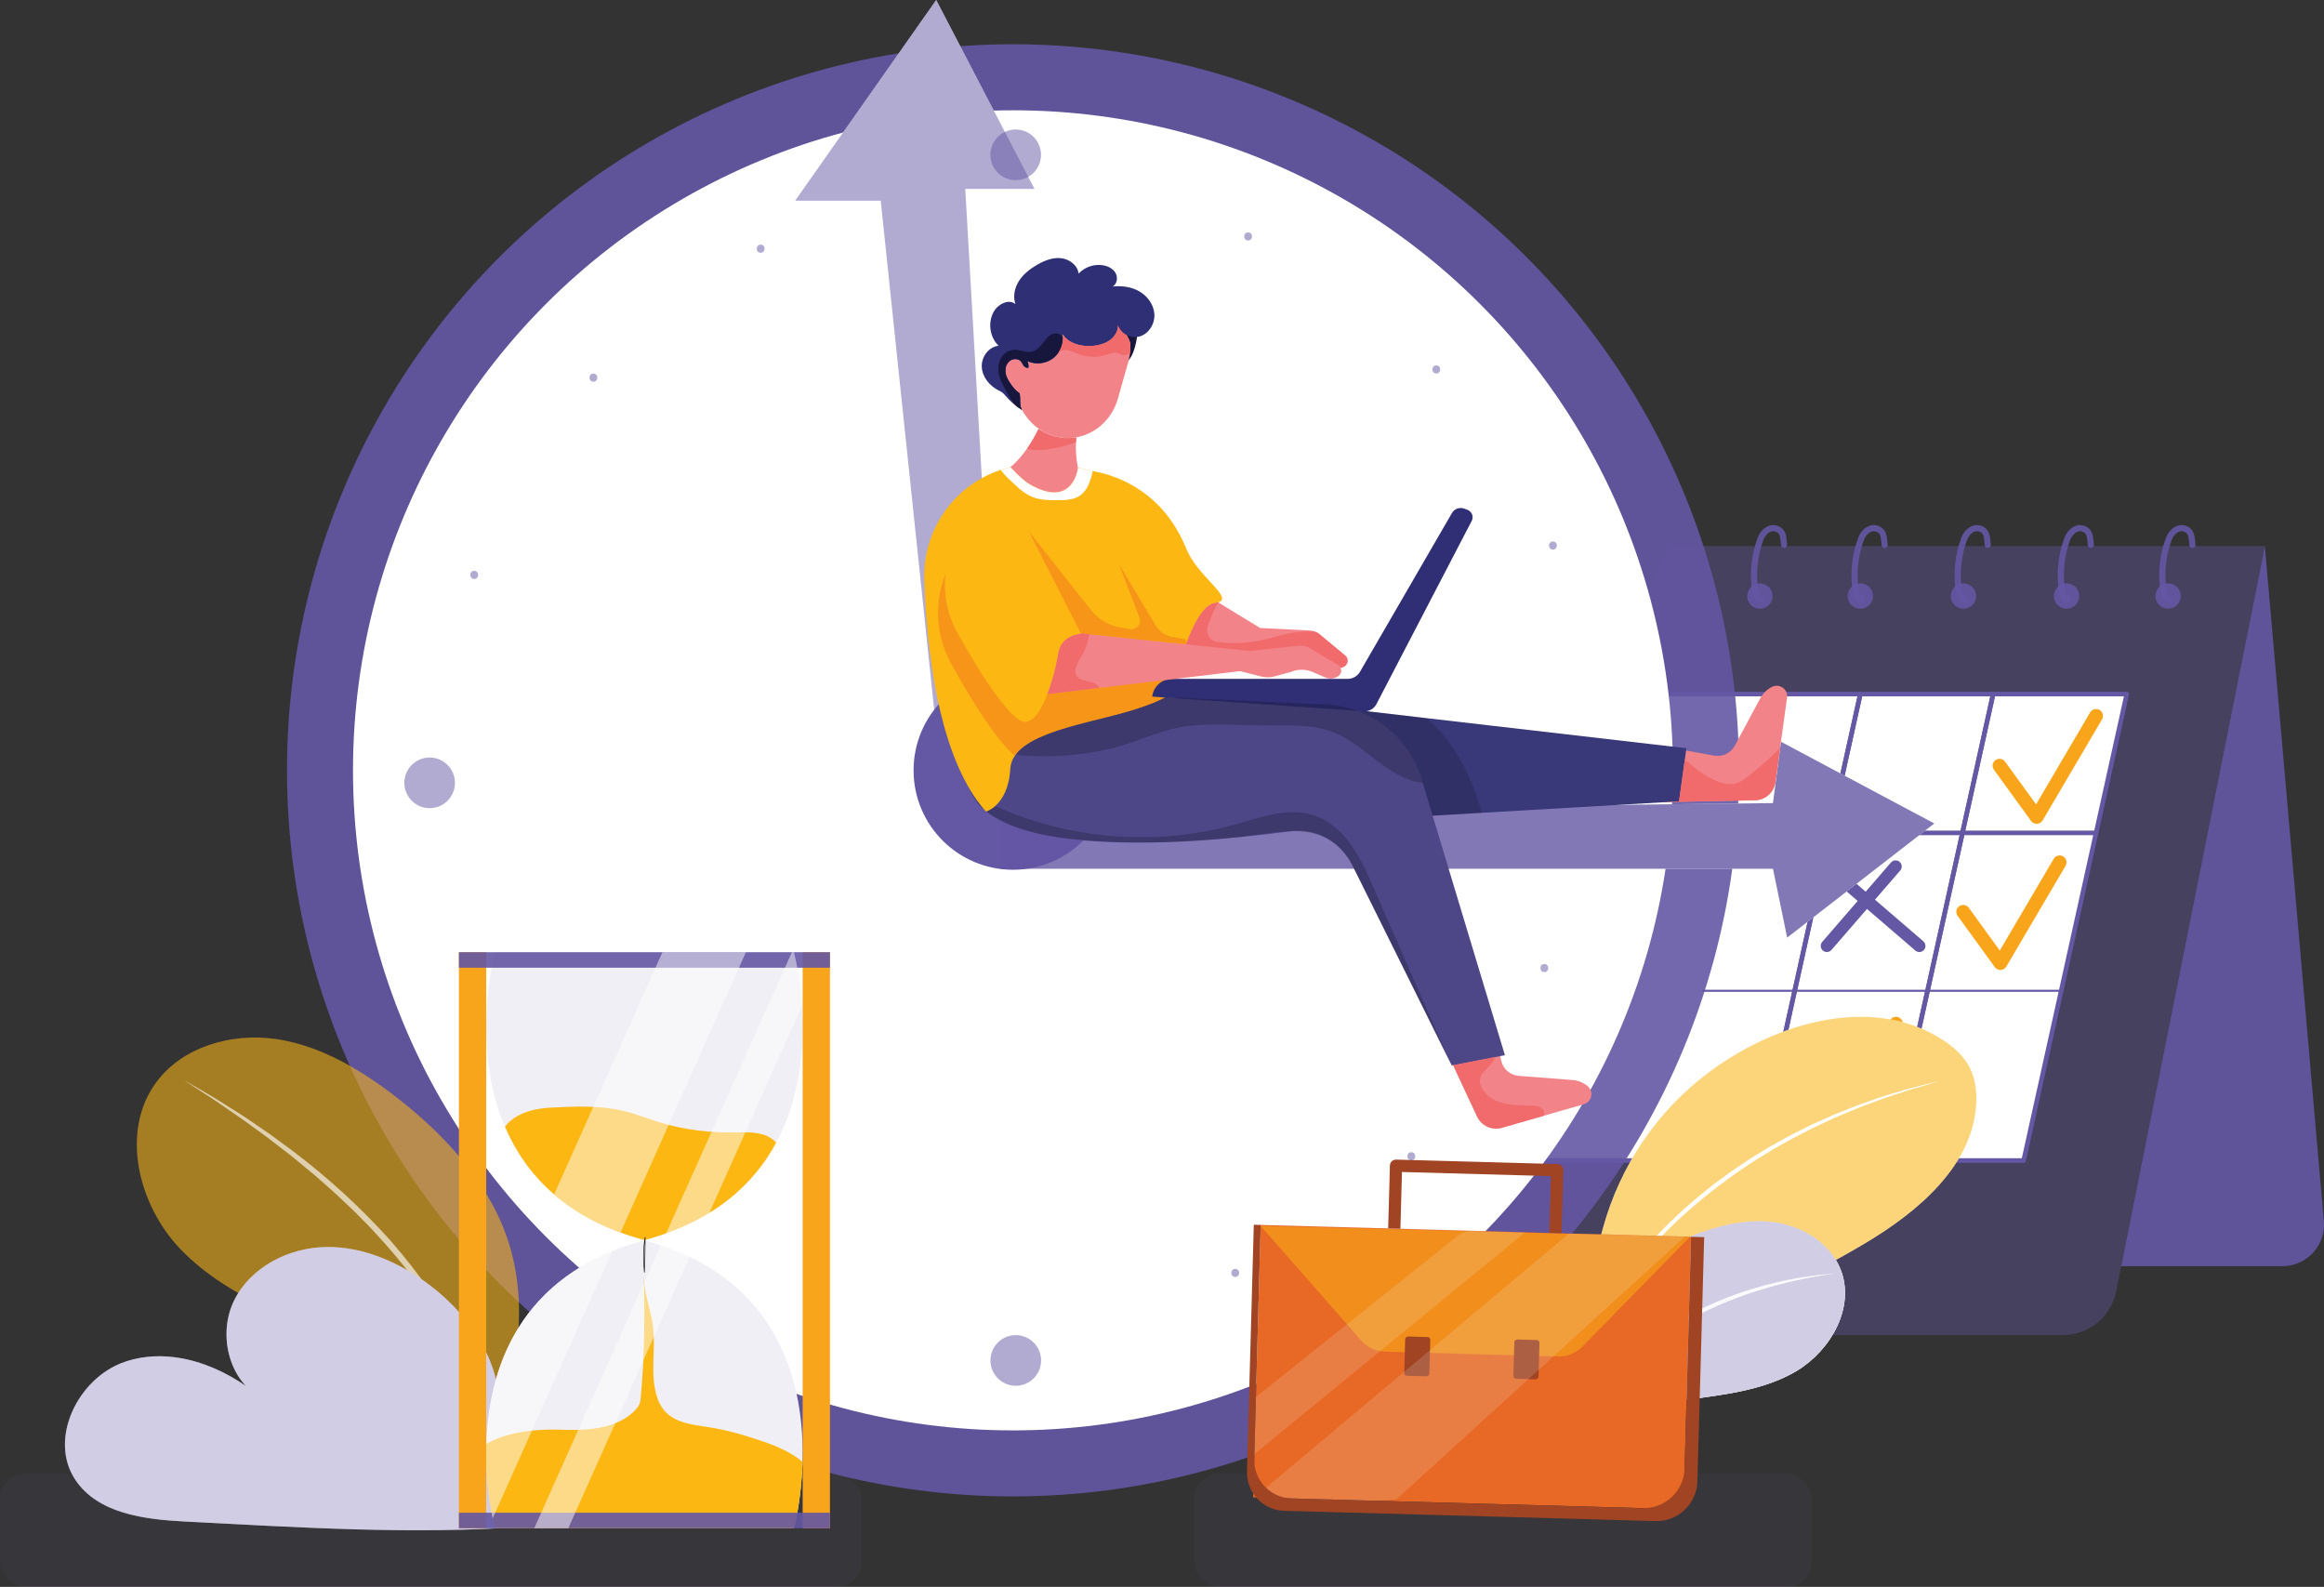 <?xml version="1.0" encoding="UTF-8"?><svg id="Capa_2" xmlns="http://www.w3.org/2000/svg" viewBox="0 0 3438.23 2347.42"><rect x="0" y="0" width="3438.23" height="2347.42" fill="#333333" stroke="none"/><defs><style>.cls-1{stroke:#6457a4;stroke-linecap:round;stroke-linejoin:round;stroke-width:3px;}.cls-1,.cls-2{fill:none;}.cls-3{opacity:.1;}.cls-4{fill:#f8a51b;}.cls-5{fill:#f28389;}.cls-6{fill:#e86925;}.cls-7,.cls-8,.cls-9,.cls-10,.cls-11{fill:#fff;}.cls-12{fill:#fcb713;}.cls-13{fill:#f16b6c;}.cls-14{fill:#a04423;}.cls-15{fill:#302e75;}.cls-16,.cls-17{fill:#e24546;}.cls-18{fill:#17173d;}.cls-19,.cls-20,.cls-21,.cls-22,.cls-23,.cls-24,.cls-25{fill:#6457a4;}.cls-26{fill:#393878;}.cls-27{fill:#2f2f75;}.cls-28{fill:#4d4787;}.cls-8,.cls-20{opacity:.3;}.cls-8,.cls-20,.cls-9,.cls-29,.cls-17,.cls-21,.cls-22,.cls-23,.cls-30,.cls-31,.cls-32,.cls-10,.cls-33,.cls-11,.cls-24,.cls-25,.cls-34,.cls-35{isolation:isolate;}.cls-9{opacity:.17;}.cls-29{fill:#f5f6f6;}.cls-29,.cls-34{opacity:.15;}.cls-17{opacity:.7;}.cls-21{opacity:.8;}.cls-22,.cls-36{opacity:.9;}.cls-23,.cls-30,.cls-37{opacity:.5;}.cls-30,.cls-31,.cls-33{fill:#fab515;}.cls-31,.cls-32{opacity:.56;}.cls-32{fill:#f37c20;}.cls-10{opacity:.64;}.cls-33{opacity:.57;}.cls-11{opacity:.68;}.cls-24{opacity:.4;}.cls-2{stroke:#231f20;stroke-miterlimit:10;}.cls-38{opacity:.49;}.cls-25{opacity:.07;}.cls-35{opacity:.2;}</style></defs><g id="Capa_1-2"><g id="Layer_2"><g id="_9"><rect class="cls-25" x="1766.68" y="2180.02" width="913.69" height="167.4" rx="37.24" ry="37.24"/><rect class="cls-25" y="2180.02" width="1274.94" height="167.4" rx="37.24" ry="37.24"/><path class="cls-22" d="M3376.63,1873.1h-238.45l212.54-1065.35,87.27,998.37c2.97,33.9-22.11,63.78-56.01,66.75-1.78,.16-3.57,.23-5.35,.23Z"/><path class="cls-24" d="M3350.72,807.75l-212.54,1065.35-7.42,37.16c-7.51,37.62-40.53,64.71-78.9,64.71H1984.27l484.48-1167.22h881.97Z"/><circle class="cls-22" cx="2752.24" cy="881.72" r="18.75"/><g class="cls-36"><path class="cls-19" d="M2754.05,891.3c-.29,0-.58-.03-.87-.09-4.59-.89-10.45-4.62-12.34-17.34-3.92-26.52-1.04-53.6,8.37-78.7,2.86-7.63,8.75-14.09,15.35-16.86,4.99-2.15,10.65-2.09,15.59,.15,10.41,4.62,11.27,14.16,12,21.84,.16,1.82,.31,3.54,.57,5.18,.3,2.48-1.47,4.74-3.95,5.04-2.35,.29-4.53-1.29-4.99-3.61-.31-2-.48-3.91-.65-5.8-.69-7.61-1.33-12-6.61-14.37-2.66-1.23-5.73-1.25-8.41-.07-4.32,1.81-8.4,6.39-10.38,11.68-8.87,23.67-11.58,49.2-7.89,74.2,.32,2.12,1.62,9.1,5.11,9.77,2.47,.4,4.15,2.72,3.75,5.19-.36,2.25-2.34,3.88-4.61,3.81l-.04-.02Z"/></g><circle class="cls-22" cx="2603.66" cy="881.81" r="18.75"/><g class="cls-36"><path class="cls-19" d="M2605.33,891.3c-.29,0-.58-.03-.87-.09-4.59-.89-10.45-4.62-12.34-17.34-3.92-26.52-1.04-53.6,8.37-78.7,2.86-7.63,8.75-14.09,15.35-16.86,4.99-2.15,10.65-2.09,15.59,.15,10.4,4.62,11.26,14.16,11.95,21.84,.17,1.82,.32,3.54,.58,5.18,.3,2.48-1.47,4.74-3.95,5.04-2.35,.29-4.53-1.29-4.99-3.61-.31-2-.48-3.91-.65-5.8-.69-7.61-1.33-12-6.61-14.37-2.66-1.23-5.73-1.25-8.41-.07-4.32,1.81-8.4,6.39-10.38,11.68-8.87,23.67-11.58,49.2-7.89,74.2,.32,2.12,1.62,9.1,5.11,9.77,2.47,.4,4.15,2.72,3.75,5.19-.36,2.25-2.34,3.88-4.61,3.81v-.02Z"/></g><circle class="cls-22" cx="2904.81" cy="881.73" r="18.75"/><g class="cls-36"><path class="cls-19" d="M2906.63,891.3c-.29,0-.58-.03-.87-.09-4.59-.89-10.45-4.62-12.34-17.34-3.92-26.52-1.04-53.6,8.37-78.7,2.86-7.63,8.74-14.09,15.35-16.86,4.99-2.15,10.65-2.09,15.59,.15,10.4,4.62,11.26,14.16,12,21.84,.17,1.82,.32,3.54,.58,5.18,.3,2.48-1.47,4.74-3.95,5.04-2.35,.29-4.53-1.29-4.99-3.61-.31-2-.49-3.91-.66-5.8-.68-7.61-1.33-12-6.6-14.37-2.67-1.23-5.73-1.25-8.42-.07-4.32,1.81-8.39,6.39-10.38,11.68-8.86,23.67-11.58,49.2-7.88,74.2,.31,2.12,1.61,9.1,5.11,9.77,2.47,.4,4.15,2.72,3.75,5.19-.36,2.25-2.34,3.88-4.61,3.81l-.05-.02Z"/></g><circle class="cls-22" cx="3057.39" cy="881.72" r="18.75"/><g class="cls-36"><path class="cls-19" d="M3059.2,891.3c-.29,0-.58-.03-.87-.09-4.58-.89-10.45-4.62-12.33-17.34-3.92-26.52-1.05-53.6,8.36-78.7,2.87-7.63,8.75-14.09,15.36-16.86,4.99-2.15,10.65-2.09,15.59,.15,10.4,4.62,11.26,14.16,11.95,21.84,.16,1.82,.32,3.54,.58,5.18,.3,2.48-1.47,4.74-3.95,5.04-2.35,.29-4.53-1.29-4.99-3.61-.31-2-.49-3.91-.66-5.8-.69-7.61-1.33-12-6.6-14.37-2.67-1.23-5.73-1.25-8.42-.07-4.32,1.81-8.4,6.39-10.38,11.68-8.87,23.67-11.58,49.2-7.88,74.2,.31,2.12,1.61,9.1,5.1,9.77,2.47,.4,4.15,2.72,3.75,5.19-.36,2.25-2.34,3.88-4.61,3.81v-.02Z"/></g><circle class="cls-22" cx="3207.6" cy="881.72" r="18.75"/><g class="cls-36"><path class="cls-19" d="M3209.42,891.3c-.29,0-.58-.03-.87-.09-4.58-.89-10.45-4.62-12.34-17.34-3.92-26.52-1.04-53.6,8.37-78.7,2.86-7.63,8.75-14.09,15.36-16.86,4.98-2.15,10.64-2.09,15.58,.15,10.41,4.62,11.27,14.16,12,21.84,.16,1.82,.31,3.54,.58,5.18,.4,2.49-1.3,4.82-3.78,5.21-2.49,.4-4.82-1.3-5.22-3.78-.31-2-.48-3.91-.65-5.8-.69-7.61-1.33-12-6.61-14.37-2.66-1.23-5.73-1.25-8.41-.07-4.32,1.81-8.4,6.39-10.38,11.68-8.87,23.67-11.58,49.2-7.89,74.2,.32,2.12,1.62,9.1,5.11,9.77,2.47,.4,4.15,2.72,3.75,5.19-.36,2.25-2.34,3.88-4.61,3.81v-.02Z"/></g><polygon class="cls-7" points="3146.47 1026.69 2993.9 1716.7 2796.16 1716.7 2948.75 1026.69 3146.47 1026.69"/><polygon class="cls-7" points="2948.75 1026.69 2796.16 1716.7 2599.65 1716.7 2752.24 1026.69 2948.75 1026.69"/><polygon class="cls-7" points="2752.24 1026.69 2599.65 1716.7 2226.92 1716.7 2390.1 1026.69 2752.24 1026.69"/><path class="cls-19" d="M2993.9,1720.1h-197.74c-1.88,0-3.4-1.53-3.39-3.41,0-.24,.03-.48,.08-.72l152.59-690c.34-1.56,1.73-2.66,3.32-2.66h197.71c1.88,0,3.4,1.53,3.39,3.41,0,.24-.03,.48-.08,.72l-152.57,690c-.34,1.55-1.72,2.66-3.31,2.66Zm-193.51-6.79h190.78l151.07-683.22h-190.76l-151.09,683.22Z"/><path class="cls-19" d="M2796.16,1720.1h-196.51c-1.87,0-3.39-1.52-3.39-3.39,0-.25,.03-.5,.08-.74l152.59-690c.34-1.55,1.72-2.66,3.31-2.66h196.52c1.88,0,3.4,1.53,3.39,3.41,0,.24-.03,.48-.08,.72l-152.59,690c-.34,1.56-1.73,2.66-3.32,2.66Zm-192.28-6.79h189.56l151.09-683.22h-189.54l-151.11,683.22Z"/><path class="cls-19" d="M2599.65,1720.1h-372.73c-1.88,0-3.4-1.52-3.4-3.4,0-.26,.03-.52,.09-.78l163.19-690c.36-1.53,1.73-2.61,3.3-2.61h362.14c1.88,0,3.4,1.52,3.4,3.4,0,.25-.03,.49-.08,.73l-152.59,690c-.35,1.55-1.73,2.66-3.32,2.66Zm-368.44-6.79h365.72l151.06-683.22h-355.2l-161.58,683.22Z"/><path class="cls-19" d="M3101.05,1235.5h-695.62c-1.88,0-3.4-1.52-3.4-3.4s1.52-3.4,3.4-3.4h695.62c1.88,0,3.4,1.52,3.4,3.4s-1.52,3.4-3.4,3.4h0Z"/><path class="cls-19" d="M2846.4,1405.17c-3.22,3.79-8.9,4.24-12.69,1.02-.03-.02-.06-.05-.08-.07l-71.56-61.55-52.48,60.62c-1.73,1.98-4.23,3.12-6.86,3.13-5,0-9.06-4.06-9.06-9.06,0-2.18,.79-4.29,2.22-5.94l52.43-60.58-51.5-44.31c-3.79-3.26-4.21-8.98-.95-12.77s8.98-4.21,12.77-.95l51.55,44.35,37.58-43.42c3.38-3.69,9.11-3.94,12.8-.55,3.54,3.25,3.93,8.7,.89,12.41l-37.53,43.36,71.52,61.53c3.79,3.27,4.21,8.99,.95,12.78Z"/><path class="cls-4" d="M2959.47,1434.88c-3.26,0-6.33-1.56-8.24-4.2l-55-75.8c-3.31-4.55-2.31-10.93,2.24-14.24,4.55-3.31,10.93-2.31,14.25,2.24l45.86,63.21,79.85-135.8c2.94-4.8,9.21-6.31,14.01-3.37,4.68,2.86,6.25,8.91,3.56,13.69l-87.74,149.22c-1.74,2.96-4.86,4.84-8.29,5l-.5,.05Z"/><path class="cls-4" d="M3013.15,1218.69c-3.26,0-6.32-1.56-8.24-4.2l-55-75.81c-3.31-4.55-2.31-10.93,2.24-14.24,4.55-3.31,10.93-2.31,14.25,2.24l45.87,63.2,79.85-135.8c2.73-4.92,8.93-6.7,13.85-3.98,4.92,2.73,6.7,8.93,3.98,13.85-.09,.15-.18,.31-.27,.46l-87.74,149.22c-1.75,2.96-4.86,4.83-8.29,5l-.5,.06Z"/><circle class="cls-22" cx="1498.65" cy="1139.55" r="1074.08"/><circle class="cls-7" cx="1498.65" cy="1139.55" r="976.41"/><polygon class="cls-7" points="1397.92 1200.71 1302.97 296.91 1176.35 296.91 1385.09 0 1530.5 279.44 1428.05 279.44 1479.88 1184.02 1397.92 1200.71"/><polygon class="cls-23" points="1397.92 1200.71 1302.97 296.91 1176.35 296.91 1385.09 0 1530.5 279.44 1428.05 279.44 1479.88 1184.02 1397.92 1200.71"/><polygon class="cls-7" points="1479.88 1200.71 2623.01 1187.99 2634.84 1097.21 2861.7 1218.17 2644.02 1387 2623.01 1285.12 1479.88 1285.12 1479.88 1200.71"/><circle class="cls-19" cx="1498.65" cy="1139.55" r="147.06"/><circle class="cls-23" cx="1502.68" cy="229.04" r="37.45" transform="translate(934.58 1638.92) rotate(-76.72)"/><circle class="cls-23" cx="635.64" cy="1158.05" r="37.45"/><circle class="cls-23" cx="1502.77" cy="2012.49" r="37.45"/><polygon class="cls-21" points="1479.88 1200.71 2623.01 1187.99 2634.84 1097.21 2861.7 1218.17 2644.02 1387 2623.01 1285.12 1479.88 1285.12 1479.88 1200.71"/><line class="cls-1" x1="3049.4" y1="1465.67" x2="2519.68" y2="1465.67"/><path class="cls-4" d="M2717.26,1673.78c-3.26,0-6.33-1.56-8.25-4.2l-55-75.81c-3.31-4.55-2.31-10.93,2.24-14.24,4.55-3.31,10.93-2.31,14.25,2.24l45.86,63.2,79.85-135.8c2.85-4.85,9.1-6.47,13.95-3.62,4.85,2.85,6.47,9.1,3.62,13.95h0l-87.74,149.22c-1.75,2.96-4.86,4.83-8.29,5l-.49,.06Z"/><path class="cls-7" d="M2545.12,1814.29c25.92-6.74,52.56-9.88,79-6.39,42.27,5.58,83.85,31,99.22,70.73,21.27,55-14.49,118.85-65.07,149.18-61.58,36.93-139.84,36.65-208.43,50.29-49.7,9.87-100.58,28.74-132.33,68.24-6.41-86.83-1.67-175.54,62.55-241.06,33.23-33.91,75.45-57.9,119.48-75.66,14.85-6.08,30.07-11.2,45.58-15.33Z"/><path class="cls-8" d="M2545.12,1814.29c25.92-6.74,52.56-9.88,79-6.39,42.27,5.58,83.85,31,99.22,70.73,21.27,55-14.49,118.85-65.07,149.18-61.58,36.93-139.84,36.65-208.43,50.29-49.7,9.87-100.58,28.74-132.33,68.24-6.41-86.83-1.67-175.54,62.55-241.06,33.23-33.91,75.45-57.9,119.48-75.66,14.85-6.08,30.07-11.2,45.58-15.33Z"/><path class="cls-7" d="M2759.34,1839.09c-86.69,51.67-179.47,92.63-265.85,144.85s-167.89,117.75-218.08,205.32c.16-8.22,.34-16.45,.53-24.69l95.57-347.81c25.43-92.56,80.71-174.38,157.9-231.44l1.51-1.12c98.3-72.18,237.57-112.15,340.92-47.41,17.28,10.81,33.29,24.71,42.46,42.91,8,15.86,10.28,34.09,9.43,51.85-4.34,91.95-85.27,160.42-164.39,207.54Z"/><path class="cls-31" d="M2759.34,1839.09c-86.69,51.67-179.47,92.63-265.85,144.85s-167.89,117.75-218.08,205.32c.16-8.22,.34-16.45,.53-24.69l95.57-347.81c25.43-92.56,80.71-174.38,157.9-231.44l1.51-1.12c98.3-72.18,237.57-112.15,340.92-47.41,17.28,10.81,33.29,24.71,42.46,42.91,8,15.86,10.28,34.09,9.43,51.85-4.34,91.95-85.27,160.42-164.39,207.54Z"/><path class="cls-7" d="M2311.04,2048.57c4.82-14.74,10.56-29.17,17.17-43.2,6.5-14.08,13.7-27.84,21.23-41.41,30.84-54.05,68.85-103.68,113-147.54l8.24-8.25,8.5-8,8.53-7.95,4.28-4,4.41-3.81,17.65-15.24,18.21-14.57,4.57-3.62,4.7-3.44,9.42-6.87,9.43-6.87c3.12-2.32,6.42-4.37,9.63-6.56l19.38-13,19.88-12.18c3.33-2,6.58-4.12,10-6l10.18-5.67c6.81-3.75,13.53-7.65,20.4-11.27l20.81-10.48c3.49-1.7,6.93-3.51,10.46-5.13l10.64-4.75,21.26-9.48,21.63-8.63c14.33-6,29.09-10.81,43.72-16,3.68-1.22,7.3-2.62,11-3.68l11.15-3.31,22.29-6.64c14.94-4.12,30-7.67,45.06-11.44l-22.32,6.46-11.17,3.17c-3.71,1.08-7.46,2.05-11.12,3.32l-22,7.26-11,3.63c-3.69,1.16-7.26,2.67-10.9,4-14.48,5.44-29.1,10.47-43.26,16.7l-21.38,9-21,9.81-10.49,4.91c-3.48,1.67-6.87,3.53-10.31,5.28l-20.62,10.57c-6.8,3.63-13.46,7.55-20.2,11.31l-10.09,5.69c-3.35,1.91-6.58,4-9.87,6l-19.68,12.21-19.17,13c-3.16,2.2-6.44,4.25-9.52,6.58l-9.31,6.87-9.32,6.87-4.64,3.44-4.53,3.61c-48.92,37.77-93.04,81.37-131.4,129.83-19.19,24.22-36.76,49.69-52.59,76.23-15.83,26.63-30.14,54.17-40.94,83.24Z"/><path class="cls-7" d="M2545.12,1814.29c25.92-6.74,52.56-9.88,79-6.39,42.27,5.58,83.85,31,99.22,70.73,21.27,55-14.49,118.85-65.07,149.18-61.58,36.93-139.84,36.65-208.43,50.29-49.7,9.87-100.58,28.74-132.33,68.24-6.41-86.83-1.67-175.54,62.55-241.06,33.23-33.91,75.45-57.9,119.48-75.66,14.85-6.08,30.07-11.2,45.58-15.33Z"/><path class="cls-20" d="M2545.12,1814.29c25.92-6.74,52.56-9.88,79-6.39,42.27,5.58,83.85,31,99.22,70.73,21.27,55-14.49,118.85-65.07,149.18-61.58,36.93-139.84,36.65-208.43,50.29-49.7,9.87-100.58,28.74-132.33,68.24-6.41-86.83-1.67-175.54,62.55-241.06,33.23-33.91,75.45-57.9,119.48-75.66,14.85-6.08,30.07-11.2,45.58-15.33Z"/><path class="cls-11" d="M2318.46,2123.4c4.28-9.11,9.15-17.94,14.58-26.42,5.35-8.53,11.12-16.8,17.1-24.92,12.15-16.13,25.42-31.38,39.71-45.64,28.7-28.53,60.97-53.22,96-73.48,35.03-20.2,72.34-36.15,111.14-47.53l14.53-4.21,14.7-3.59c9.76-2.53,19.69-4.27,29.57-6.23,4.93-1,9.92-1.72,14.9-2.44l14.94-2.2c10-1.28,20-2.14,30-3.14-39.77,5.39-79,14.17-117.27,26.24l-7.16,2.25c-2.37,.78-4.71,1.68-7.07,2.51l-14.13,5c-4.68,1.76-9.29,3.71-13.93,5.56l-7,2.8c-2.31,.94-4.56,2-6.85,3l-13.68,6.12-13.43,6.65c-4.52,2.14-8.89,4.56-13.26,7s-8.84,4.67-13.08,7.31l-12.89,7.63-12.6,8.1c-4.25,2.63-8.24,5.64-12.37,8.46l-6.13,4.3-6,4.5c-16.04,11.94-31.32,24.84-45.78,38.65-14.46,13.84-28.04,28.57-40.65,44.11-12.52,15.6-24.21,31.99-33.89,49.61Z"/><path class="cls-7" d="M2311.04,2048.57c4.82-14.74,10.56-29.17,17.17-43.2,6.5-14.08,13.7-27.84,21.23-41.41,30.84-54.05,68.85-103.68,113-147.54l8.24-8.25,8.5-8,8.53-7.95,4.28-4,4.41-3.81,17.65-15.24,18.21-14.57,4.57-3.62,4.7-3.44,9.42-6.87,9.43-6.87c3.12-2.32,6.42-4.37,9.63-6.56l19.38-13,19.88-12.18c3.33-2,6.58-4.12,10-6l10.18-5.67c6.81-3.75,13.53-7.65,20.4-11.27l20.81-10.48c3.49-1.7,6.93-3.51,10.46-5.13l10.64-4.75,21.26-9.48,21.63-8.63c14.33-6,29.09-10.81,43.72-16,3.68-1.22,7.3-2.62,11-3.68l11.15-3.31,22.29-6.64c14.94-4.12,30-7.67,45.06-11.44l-22.32,6.46-11.17,3.17c-3.71,1.08-7.46,2.05-11.12,3.32l-22,7.26-11,3.63c-3.69,1.16-7.26,2.67-10.9,4-14.48,5.44-29.1,10.47-43.26,16.7l-21.38,9-21,9.81-10.49,4.91c-3.48,1.67-6.87,3.53-10.31,5.28l-20.62,10.57c-6.8,3.63-13.46,7.55-20.2,11.31l-10.09,5.69c-3.35,1.91-6.58,4-9.87,6l-19.68,12.21-19.17,13c-3.16,2.2-6.44,4.25-9.52,6.58l-9.31,6.87-9.32,6.87-4.64,3.44-4.53,3.61c-48.92,37.77-93.04,81.37-131.4,129.83-19.19,24.22-36.76,49.69-52.59,76.23-15.83,26.63-30.14,54.17-40.94,83.24Z"/><path class="cls-11" d="M2318.46,2123.4c4.28-9.11,9.15-17.94,14.58-26.42,5.35-8.53,11.12-16.8,17.1-24.92,12.15-16.13,25.42-31.38,39.71-45.64,28.7-28.53,60.97-53.22,96-73.48,35.03-20.2,72.34-36.15,111.14-47.53l14.53-4.21,14.7-3.59c9.76-2.53,19.69-4.27,29.57-6.23,4.93-1,9.92-1.72,14.9-2.44l14.94-2.2c10-1.28,20-2.14,30-3.14-39.77,5.39-79,14.17-117.27,26.24l-7.16,2.25c-2.37,.78-4.71,1.68-7.07,2.51l-14.13,5c-4.68,1.76-9.29,3.71-13.93,5.56l-7,2.8c-2.31,.94-4.56,2-6.85,3l-13.68,6.12-13.43,6.65c-4.52,2.14-8.89,4.56-13.26,7s-8.84,4.67-13.08,7.31l-12.89,7.63-12.6,8.1c-4.25,2.63-8.24,5.64-12.37,8.46l-6.13,4.3-6,4.5c-16.04,11.94-31.32,24.84-45.78,38.65-14.46,13.84-28.04,28.57-40.65,44.11-12.52,15.6-24.21,31.99-33.89,49.61Z"/><polygon class="cls-6" points="2501.78 1829.68 2490.63 2232.6 2179.57 2224.02 2036.23 2220.04 2035.95 2220.05 2002.42 2219.11 1855.96 2215.07 1853.98 2215.02 1854.84 2184.48 1855.75 2150.96 1858.09 2066.66 1859.46 2016.54 1865.09 1812.07 2088.53 1818.26 2171.44 1820.57 2246.55 1822.63 2256.48 1822.91 2321.17 1824.7 2385.04 1826.47 2489.28 1829.35 2489.31 1829.34 2492.65 1829.43 2492.67 1829.42 2501.78 1829.68"/><path class="cls-14" d="M2312.79,1731.34l-2.56,93-18.08-.53,2.3-84-47.9-1.32-172.42-4.78-2.29,84-18.11-.51,2.57-93c.1-4.97,4.21-8.92,9.18-8.81,.04,0,.07,0,.11,0l181.39,5,57.06,1.55c4.97,.13,8.89,4.27,8.76,9.24,0,.05,0,.11,0,.16Z"/><path class="cls-30" d="M1865.06,1813.44l148.82,169.68c8.82,10.06,21.44,15.99,34.82,16.36h0l256.51,7.08h0c13.38,.37,26.3-4.85,35.67-14.41l159.27-162.53"/><rect class="cls-14" x="2067.68" y="1987.93" width="58.17" height="37.17" rx="4.18" ry="4.18" transform="translate(33.2 4047.15) rotate(-88.42)"/><rect class="cls-14" x="2229.19" y="1992.39" width="58.17" height="37.17" rx="4.18" ry="4.18" transform="translate(185.8 4212.95) rotate(-88.42)"/><polygon class="cls-29" points="2256.48 1822.91 1855.75 2150.96 1858.09 2066.66 2158.17 1826.82 2171.44 1820.57 2246.55 1822.63 2256.48 1822.91"/><path class="cls-14" d="M1854.93,1811.73l-10.08,365c-.39,13.47,4.05,26.64,12.51,37.13,.34,.44,.7,.84,1.06,1.24,10.39,12.19,25.47,19.4,41.48,19.82l549.19,15.18c33.4,.92,61.22-25.4,62.14-58.79h0l10-361.22-666.3-18.36Zm637.37,360.4c-.92,33.39-28.72,59.72-62.11,58.8h-.02l-393.94-10.89h-.24l-33.53-.94-92.08-2.55c-31.16-1.01-55.65-27-54.8-58.17l9.55-346.32,624.22,17.27,3.34,.09,9.13,.24-9.52,342.47Z"/><path class="cls-29" d="M2492.65,1829.43l-427,388.78-29.39,1.83h-.27l-33.53-.94-92.08-2.55c-13.99-.41-27.32-6.02-37.39-15.74l448.22-376.12,63.88,1.77,104.26,2.87,3.3,.1Z"/><path class="cls-33" d="M520.46,1578.24c-35.54-20.47-73.6-35.91-114-41.48-64.73-8.91-136.47,11.74-175.27,64.19-53.72,72.61-26.83,181.39,35.56,246.71,76,79.51,191.64,110.86,287.39,158.81,69.39,34.76,136.88,83.26,167.73,154.47,44.69-125.62,73.69-258.54,5.44-381.36-35.32-63.55-87.92-116.11-145.74-160.2-19.47-15.01-39.88-28.75-61.11-41.14Z"/><path class="cls-10" d="M720.47,2183.5c.85-8.01,1.1-16.07,.77-24.11-.15-8-.82-16.06-1.65-24-1.86-15.94-4.79-31.74-8.78-47.29-3.7-15.61-8.86-30.81-14.19-45.91l-4.42-11.17c-1.49-3.72-2.83-7.49-4.53-11.12l-4.86-11-2.43-5.49-2.66-5.38c-14.05-28.8-30.26-56.49-48.49-82.84-18.38-26.27-38.28-51.44-59.6-75.39l-16.21-17.78-4-4.44-4.22-4.29-8.45-8.58-8.44-8.57-4.22-4.29-4.37-4.13-17.52-16.53c-5.74-5.62-11.82-10.86-17.84-16.18l-18.07-15.94c-6.13-5.18-12.4-10.21-18.59-15.34s-12.29-10.36-18.64-15.29l-19.09-14.74-9.55-7.37-4.78-3.68-4.88-3.55-19.52-14.19c-6.54-4.69-12.94-9.59-19.65-14l-19.9-13.69-9.95-6.85c-3.32-2.29-6.63-4.59-10-6.73l-20.41-13.14-20.24-13.24,21,12.07,20.84,12.17c3.51,2,6.92,4.16,10.33,6.31l10.25,6.43,20.51,12.88c6.89,4.21,13.44,8.95,20.14,13.44l20,13.65,5,3.41c1.65,1.16,3.26,2.39,4.89,3.58l9.75,7.19,19.51,14.4c51.74,38.99,99.64,82.83,143.06,130.91,21.3,24.42,41.64,49.74,59.88,76.58,18,27,34.39,55.12,47.81,84.68l2.58,5.51,2.34,5.62,4.68,11.23c1.64,3.72,2.92,7.58,4.35,11.37l4.15,11.44c4.92,15.46,9.71,31,12.92,46.88,3.37,15.85,5.66,31.92,6.86,48.08,1.05,16.15,1.18,32.41-1.47,48.41Z"/><path class="cls-7" d="M823.8,2059.2c-36.34-8.9-78.84,13.82-87.67,50.17,14.91-80.37-36.09-160.4-101.63-209.26-44.1-32.89-97.3-56.31-152.31-55.43s-111.26,29.51-135.7,78.8-8.81,117.7,39.5,144.02c-55.22-47.38-132.87-76.46-201.69-52.84s-113.24,113.93-72.83,174.44c33.36,50,102.07,58.59,162.06,61.66,166.36,8.52,338.92,19.92,505.27,7.34,49.11-3.71,88.88-13.84,105.37-64.71,16.53-51-3.24-120.2-60.37-134.19Z"/><path class="cls-20" d="M823.8,2059.2c-36.34-8.9-78.84,13.82-87.67,50.17,14.91-80.37-36.09-160.4-101.63-209.26-44.1-32.89-97.3-56.31-152.31-55.43s-111.26,29.51-135.7,78.8-8.81,117.7,39.5,144.02c-55.22-47.38-132.87-76.46-201.69-52.84s-113.24,113.93-72.83,174.44c33.36,50,102.07,58.59,162.06,61.66,166.36,8.52,338.92,19.92,505.27,7.34,49.11-3.71,88.88-13.84,105.37-64.71,16.53-51-3.24-120.2-60.37-134.19Z"/><path class="cls-7" d="M952.7,1834.65l.69-.19c102.59-27.64,161.78-82.59,194.91-144.12,68.53-126.94,26.31-281.77,26.31-281.77h-442.44s-37.21,136.44,14.89,258.15c30.28,70.79,90.76,136.61,206.33,167.74l.69,.19"/><path class="cls-7" d="M952.7,1834.65l.69,.18c205.34,55.3,236.8,220.11,233.92,327.74-1.52,57.12-12.7,98.13-12.7,98.13h-442.44s-14.8-54.22-12.66-124.82c3.2-106.46,44.88-250.15,233.88-301.05l.69-.18"/><g class="cls-3"><path class="cls-19" d="M952.69,1834.64l.71-.18c.22,.07,.45,.12,.68,.18h-1.39Z"/><path class="cls-19" d="M1148.3,1690.34c-21,39-52.48,75.37-98.84,103.78-20.18,12.28-41.59,22.43-63.87,30.29-10.23,3.67-20.96,7.02-32.19,10.05-12.43-3.35-24.2-7.08-35.39-11.2-40-14.7-72.26-34.08-98.19-56.42-34.2-29.5-57.37-64.16-72.76-100.11-52.09-121.71-14.9-258.16-14.9-258.16h442.45s8.78,32.21,11.82,79.3c3.66,56.15-.86,133.44-38.13,202.47Z"/><path class="cls-19" d="M954.08,1834.64l-.68,.18c-.25-.06-.48-.11-.71-.18h1.39Z"/><path class="cls-19" d="M1187.31,2162.58c-1.52,57.12-12.7,98.12-12.7,98.12h-442.45s-1.42-5.23-3.3-14.54c-7.26-36.29-10.4-73.28-9.35-110.27,2.92-96.83,37.65-224.5,186.19-285.08,15.55-6.32,31.48-11.66,47.7-16,8.37,2.27,16.46,4.69,24.27,7.32,14.55,4.82,28.79,10.56,42.63,17.16,145.52,69.74,169.54,208.63,167.01,303.29Z"/></g><rect class="cls-4" x="678.92" y="1408.59" width="40.39" height="852.11"/><rect class="cls-4" x="1187.49" y="1408.59" width="40.39" height="852.11"/><path class="cls-12" d="M1148.3,1690.34c-33.13,61.53-92.32,116.48-194.91,144.12-115.57-31.13-176.05-97-206.33-167.74,13.64-18,38.5-26.67,66.83-28.21,36.31-1.84,73.2-3.63,108.55,4.86,18.52,4.46,36.29,11.69,54.54,17.21,36.08,11,74,15.21,111.72,14.64,17.4-.26,36-1.25,50.86,7.84,3.25,1.99,6.19,4.44,8.74,7.28Z"/><path class="cls-12" d="M1187.31,2162.57c-1.52,57.12-12.7,98.13-12.7,98.13h-442.44s-14.8-54.22-12.66-124.82c30.77-18,74.17-22,107.08-21,23.31,.7,47.32,.88,70.05-5,16.41-4.25,32.23-12.12,43.73-24.58,2.59-2.6,4.63-5.7,6-9.1,.86-2.76,1.37-5.61,1.51-8.49,5.56-59.67,6.31-119.92,4.46-179.78,.78,25.09,10.17,48.68,13.57,73.36,4.9,35.63-5.38,73.08,7,107.82,12.09,33.94,43.61,37.31,75,42,27.78,4.17,54.84,12.22,81.4,21.38,20.33,7.01,41.94,16.3,58,30.08Z"/><path class="cls-2" d="M954.45,1830.07c0,17-.46,34.52-1.06,52.19-1.84-17.42-1.91-34.82,1.06-52.19Z"/><rect class="cls-22" x="678.92" y="1408.59" width="548.96" height="22.95"/><rect class="cls-22" x="678.92" y="2237.74" width="548.96" height="22.95"/><g class="cls-38"><path class="cls-7" d="M905.7,1850.81l-176.84,395.35c-7.26-36.29-10.4-73.28-9.35-110.27,2.92-96.83,37.65-224.5,186.19-285.08Z"/><path class="cls-7" d="M1103.5,1408.57l-185.51,414.69c-40-14.7-72.26-34.08-98.19-56.42l160.25-358.27h123.45Z"/><path class="cls-7" d="M1186.43,1487.87l-137,306.25-29.16,65.18-179.53,401.4h-50.33l187.23-418.56,7.92-17.73,186-415.84h3s8.83,32.21,11.87,79.3Z"/></g><path class="cls-18" d="M1640.33,490.5c12.91-8.73,24.59-19,41.31-23.63,2.77,18.12,1.34,35.78-4.22,51.86-3.54,10.24-9.84,20.6-23.16,23-16,2.94-43.53-9.17-48.13-24.45-3.8-12.58,25.11-20.64,34.2-26.78Z"/><g class="cls-37"><path class="cls-19" d="M2124.93,552.5c7.72,0,7.74-12,0-12s-7.73,12,0,12Z"/></g><g class="cls-37"><path class="cls-19" d="M1846.52,355.78c7.72,0,7.73-12,0-12s-7.74,12,0,12Z"/></g><g class="cls-37"><path class="cls-19" d="M2297.49,812.99c7.73,0,7.74-12,0-12s-7.73,12,0,12Z"/></g><g class="cls-37"><path class="cls-19" d="M877.92,564.67c7.73,0,7.74-12,0-12s-7.73,12,0,12Z"/></g><g class="cls-37"><path class="cls-19" d="M701.62,856.44c7.72,0,7.73-12,0-12s-7.73,12,0,12Z"/></g><g class="cls-37"><path class="cls-19" d="M1125.4,373.91c7.72,0,7.73-12,0-12s-7.74,12,0,12Z"/></g><path class="cls-5" d="M2643.86,1032.06l-10.27,74.13-7,50.86c-2.08,15.11-14.84,26.46-30.09,26.76l-141,2.88-64.23,1.31,89.77-80.2,54.95,10c12.26,2.23,24.55-3.68,30.46-14.65l37.9-70.37c3.72-6.91,9.41-12.57,16.34-16.25l.56-.3c7.54-4.02,16.92-1.17,20.94,6.38,1.54,2.89,2.13,6.21,1.67,9.45Z"/><path class="cls-5" d="M2343.22,1633.5l-58.71,16.82-62.6,17.94c-14.66,4.21-30.2-2.87-36.65-16.69l-45.09-96.52-41.78-89.42,109.66,49.63,13.07,54.31c2.92,12.11,13.31,20.96,25.73,21.93l79.68,6.17c7.83,.61,15.3,3.52,21.48,8.37l.5,.39c6.73,5.28,7.9,15.02,2.61,21.75-2.01,2.56-4.78,4.42-7.9,5.32Z"/><polygon class="cls-26" points="2494.94 1106.84 2492.53 1124.22 2484.03 1185.42 2465.79 1186.48 2192.16 1202.38 2119.44 1206.59 1992.82 1213.95 1565.77 1238.74 1565.75 1238.74 1862.19 1073.13 1920.83 1040.37 1920.9 1040.37 2003.26 1049.92 2012.72 1051.01 2094.81 1060.52 2110.32 1062.31 2494.94 1106.84"/><path class="cls-28" d="M2226.42,1560.92l-14.68,2.85-61.89,12-2,.39-147.9-297.62c-.79-1.56-1.61-3.12-2.47-4.61-6.8-11.9-16.25-22.07-27.62-29.73-.84-.57-1.67-1.11-2.53-1.65s-2-1.23-3-1.81-1.83-1-2.76-1.52-1.58-.84-2.38-1.2c-.59-.29-1.17-.59-1.76-.84-.77-.38-1.56-.72-2.36-1.06l-1.56-.66c-.59-.23-1.18-.47-1.77-.68-.76-.31-1.53-.59-2.33-.86-1.04-.36-2.08-.69-3.12-1-2.84-.89-5.73-1.62-8.65-2.19-.72-.16-1.43-.3-2.15-.41-.39-.09-.78-.16-1.18-.2-.74-.14-1.49-.25-2.24-.34-.15-.02-.3-.02-.45,0-.84-.14-1.7-.23-2.56-.29-.11-.02-.23-.02-.34,0-.86-.09-1.74-.16-2.63-.23s-1.76-.11-2.64-.13c-1.11,0-2.25-.07-3.38-.07-3.94,0-7.87,.26-11.77,.77-83.34,11-232.71,25.92-342.51,9-9.67-1.5-19-3.25-28-5.25l-2.72-.62c-1-.22-2-.47-3-.72-4.41-1.06-8.71-2.19-12.9-3.4-.75-.2-1.5-.43-2.24-.65-1-.27-2-.57-2.92-.88s-1.86-.57-2.77-.87-1.76-.56-2.62-.86c-3.96-1.29-7.79-2.67-11.5-4.14-1.2-.47-2.4-.95-3.58-1.45s-2.2-.9-3.26-1.38c-4.14-1.81-8.13-3.71-11.91-5.75-.68-.34-1.36-.7-2-1.09s-1.25-.67-1.84-1c-5.29-2.99-10.35-6.39-15.12-10.16-5.27-4.15-10.06-8.89-14.26-14.13-5.01-6.24-8.91-13.29-11.53-20.85-25.67-74.82,43.18-108.67,113.45-124,62.17-13.54,125.42-12.57,125.42-12.57l248.43,11.39h.07l40.79,1.88c14.14,.64,28.13,3.22,41.57,7.67,2.49,.8,4.93,1.68,7.36,2.63,44.54,17.26,78.65,54.07,92.46,99.8l1.72,5.7,14.64,48.54,106.89,354.25Z"/><path class="cls-5" d="M1993.73,977.32c.02,3.73-2.06,7.15-5.39,8.83-6.29,3.2-13.8,2.82-19.74-1l-16.89-10.76c-9.31-5.93-20.61-7.87-31.36-5.36l-25.67,2.87c-6.47,.73-13.02-.25-19-2.83l-26.95,.91-120.94-10.08-188.15-15.69,170.11-109.59,69.16,42.24,.32,.18,85.06,51.94,7.22,.36h0l66.4,3.37c2.39,.11,4.75,.6,7,1.43,2.73,.96,5.27,2.4,7.49,4.26l37.69,31.31c2.3,1.86,3.64,4.65,3.64,7.61Z"/><path class="cls-13" d="M1509.46,601.12l-.09-.19c0-.1,0-.19,0-.29,.06-1.43,.11-2.87,.12-4.3,.04,1.59,.02,3.16-.03,4.78Z"/><path class="cls-5" d="M1676.99,794.16c-2.84-.69-274.24-67-213.75-85.37,24.08-7.3,42.68-25.71,56.36-45.28,6.3-9.1,11.9-18.66,16.73-28.62l.27-.55,.91,.63c6.11,4.17,12.8,7.43,19.85,9.67,1.12,.32,2.23,.67,3.33,1s2,.47,3,.7c7.81,1.78,15.87,2.23,23.83,1.33,1.61-.17,3.21-.41,4.79-.68h0s0,.04,0,.06c-.07,.76-.13,1.53-.19,2.29-.04,.46-.07,.92-.09,1.38-.09,1.18-.15,2.35-.2,3.5-4.45,99.46,83.81,139.34,85.16,139.94Z"/><path class="cls-12" d="M1805.66,889.5c-.23,.16-.47,.3-.72,.43-.32,.1-.62,.25-.89,.46-.05,0-.1,.03-.13,.07-2.12,.85-4.34,1.41-6.61,1.67-18.39,2.56-34.6,37.36-45.85,69.75-5.48,15.74-9.75,30.91-12.54,41.52-2.4,9.08-3.69,14.86-3.69,14.86,0,0,3.94,4.34-11.12,13.06-8.53,4.91-23.16,11.23-48.08,19-38,11.79-88.5,20.92-126.56,35.7-4.09,1.58-8.06,3.26-11.86,5-1.15,.54-2.31,1.09-3.44,1.65s-2.29,1.11-3.37,1.68c-1.23,.63-2.43,1.27-3.6,1.92-1.14,.64-2.22,1.27-3.31,1.9-1.86,1.11-3.62,2.25-5.32,3.4l-2.15,1.49c-.59,.44-1.16,.87-1.7,1.3s-.81,.61-1.2,.92c-.66,.5-1.29,1-1.92,1.57s-1.25,1.06-1.84,1.6c-.02,.04-.06,.08-.11,.09-.61,.59-1.22,1.16-1.81,1.75s-1.22,1.24-1.81,1.88-1.09,1.17-1.59,1.78-1.15,1.39-1.67,2.11-1,1.34-1.45,2c-4.01,5.79-6.34,12.57-6.73,19.6-1.56,28.62-11.77,44.67-20.89,53.41-4.11,4.07-9,7.28-14.38,9.42-1-.8-2-1.61-2.92-2.43-3.42-4-6.68-8.15-9.85-12.49-58.61-80.78-75.39-222.41-79.1-327.62-2.65-73.43,43.49-139.8,113.24-162.9,3.45-1.13,6.93-2.18,10.46-3.08l3.9-1s16.21,18.47,28.66,25.61c64.45,36.9,71.11-24.68,71.11-24.68l22,4.89,8.47,1.88c47.36,10.37,88.41,39.67,113.6,81.09,6.08,9.86,11.34,20.2,15.71,30.93,15.52,39.6,64.67,69.28,51.06,78.81Z"/><path class="cls-12" d="M1459.32,1200.5l-.63,.22c-.77-.86-1.54-1.74-2.29-2.65,.95,.8,1.93,1.61,2.92,2.43Z"/><path class="cls-12" d="M1804.99,889.97c-.29,.17-.58,.32-.89,.46,.27-.21,.57-.36,.89-.46Z"/><path class="cls-32" d="M1735.23,1018.3s9.69,10.68-59.2,32c-38,11.79-88.5,20.92-126.56,35.7-4.09,1.58-8.06,3.26-11.86,5-1.18,.54-2.31,1.09-3.44,1.65s-2.29,1.11-3.37,1.68c-1.23,.63-2.43,1.27-3.6,1.92-1.14,.64-2.25,1.27-3.31,1.9-1.86,1.11-3.62,2.25-5.32,3.4l-2.15,1.49c-.59,.44-1.16,.87-1.7,1.3s-.81,.61-1.2,.92c-.66,.5-1.29,1-1.92,1.57s-1.23,1.06-1.84,1.6c-.02,.04-.06,.08-.11,.09-.61,.59-1.22,1.16-1.81,1.75s-1.22,1.24-1.81,1.88-1.07,1.17-1.59,1.78c-1.11,1.32-2.16,2.7-3.12,4.13-23.64-19.2-60.68-75.39-94.27-136.45-28.25-51.25-25.3-114.03,7.63-162.4,27.39-40.16,87.77-36.29,109.84,7l80.24,157.29,.54,1.09s-28.75,.95-35.47,27.12c1.06-.28,2.14-.51,3.23-.68,52.03-8.17,104.74-11.29,157.37-9.32,2.92,.11,6,.27,8.49,1.69-2.4,9.1-3.69,14.9-3.69,14.9Z"/><path class="cls-15" d="M1733.99,1004.23h259.86c7.49,0,14.41-3.99,18.17-10.47l136.06-234.83c3.65-6.26,11.26-9.02,18.07-6.55l4.74,1.73c6.1,2.22,9.24,8.96,7.02,15.06-.18,.48-.38,.95-.62,1.41l-141,271.09c-3.59,6.9-10.94,11.02-18.7,10.49l-312.93-21.66h0c1.66-14.95,14.29-26.26,29.33-26.27Z"/><path class="cls-5" d="M1984.27,991.99c.02,3.17-1.49,6.15-4.06,8-5.71,4.15-13.18,4.97-19.65,2.15l-18.36-8c-10.13-4.41-21.61-4.54-31.83-.36l-24.88,6.83c-6.28,1.74-12.9,1.82-19.22,.21l-31.63-8-208.8,24.86-95.34,11.34,22.3-97,46.1,4.82,12.22,1.29,143.51,15.06,94.11,9.87,73.33-7.86c5.31-.56,10.65,.6,15.24,3.33l42.13,25c1.74,1.01,3.12,2.56,3.92,4.41,.6,1.27,.91,2.65,.91,4.05Z"/><path class="cls-12" d="M1599.39,937.77s-29.5,1-33.66,29.11c-.5,3.4-1.22,7.47-2.18,12-3.35,16.28-7.99,32.27-13.87,47.81-8.7,22.53-20.33,41.59-33.74,41.1-18.88-.71-61.94-63.37-100.15-132.83-26.16-47.46-23.43-105.6,7.06-150.4,22.85-33.47,70.41-33.9,94.61-4.41h0l1.34,1.67,.18,.25c2.13,2.83,4.01,5.84,5.61,9l74.31,145.73,.49,.97Z"/><path class="cls-16" d="M1804.99,889.97c.25-.13,.49-.27,.72-.43-.12,.19-.36,.32-.72,.43Z"/><path class="cls-13" d="M1993.73,977.32c.02,3.73-2.06,7.15-5.39,8.83-1.58,.8-3.26,1.39-5,1.74-.8-1.85-2.18-3.4-3.92-4.41l-42.13-25c-4.59-2.73-9.93-3.89-15.24-3.33l-73.33,7.86-94.11-9.87c11-29.62,26-58.62,42.68-60.95,2.27-.26,4.49-.82,6.61-1.67-4.65,3.35-11.68,20.64-17.11,35.67-3.3,9.17,1.46,19.27,10.63,22.57,1.21,.44,2.47,.74,3.75,.9,6,.76,12,1.27,18.06,1.46,18.31,.55,36.61-1.39,54.4-5.77,8.42-2.06,16.68-4.69,25.11-6.68,15.14-3.56,30.69-5.06,46.23-4.46,2.73,.96,5.27,2.4,7.49,4.26l37.69,31.31c2.26,1.85,3.57,4.62,3.58,7.54Z"/><path class="cls-13" d="M1625.84,1017.64l-76.16,9c7.31-19.35,12.67-39.39,16-59.81,4.16-28.14,33.66-29.11,33.66-29.11l-.49-1,12.22,1.29c-.93,11.93-5.86,24.54-11.73,34-5.43,8.85-12.11,20.26-5.88,28.59,7.06,9.44,24.54,5,31.17,14.7,.5,.72,.91,1.51,1.21,2.34Z"/><path class="cls-32" d="M1754.63,945.83v7.29l-143.51-15.06-12.22-1.29-74.31-145.73c-1.6-3.16-3.48-6.17-5.61-9l95,120.29c10.62,13.45,25.77,22.55,42.63,25.62l14.91,2.72c6.91,1.26,13.53-3.32,14.79-10.23,.42-2.29,.2-4.65-.63-6.83l-30.47-79.61,54.78,91.5c5.21,8.7,13.92,14.73,23.9,16.55l20.74,3.78Z"/><path class="cls-34" d="M2192.16,1202.38l-72.71,4.21-16.37-54.25c-13.81-45.73-47.92-82.54-92.46-99.79l2.1-1.54,97.6,11.3c29.34,24.56,61.58,66.96,81.84,140.07Z"/><path class="cls-35" d="M2104.8,1158.05c-51.91-5.21-87.32-60-137.67-76.91-28.35-9.55-58.35-7.67-87.77-7.87-39.11-.26-78.83-3.34-117.86,.21-36.46,3.32-69.65,20.17-104.51,30.2-45.78,13.18-94.49,17.07-141.93,14-4.13-.26-8.23-.8-12.29-1.61,.52-.72,1.08-1.43,1.67-2.11s1-1.2,1.59-1.78,1.18-1.27,1.81-1.88,1.2-1.16,1.81-1.75c.05-.01,.09-.05,.11-.09,.59-.54,1.2-1.08,1.84-1.6s1.26-1.07,1.92-1.57c.39-.31,.79-.63,1.2-.92s1.11-.86,1.7-1.3l2.15-1.49c1.7-1.15,3.46-2.29,5.32-3.4,1.09-.63,2.17-1.26,3.31-1.9s2.37-1.29,3.6-1.92c1.08-.57,2.21-1.13,3.37-1.68s2.29-1.11,3.44-1.65c3.8-1.72,7.77-3.4,11.86-5,38.06-14.78,88.52-23.91,126.56-35.7,24.92-7.72,39.55-14,48.08-19l196.72,9h.07l40.79,1.88c14.14,.63,28.13,3.21,41.57,7.67,2.49,.8,4.95,1.68,7.36,2.63,44.54,17.25,78.65,54.06,92.46,99.79l1.72,5.75Z"/><path class="cls-35" d="M1446.55,1185.56c3.17,4.34,6.43,8.53,9.85,12.49-4.15-3.53-7.94-7.45-11.34-11.7,.5-.27,1-.57,1.49-.79Z"/><path class="cls-35" d="M2147.45,1576.37l.05,.12c-44.67-90.63-89.33-181.26-134-271.88-11.21-22.73-23.32-46.53-44.43-60.57-31-20.66-71.86-14.59-108.78-9.41-84.01,11.89-169.06,14.68-253.67,8.34-51.5-3.93-105-12.21-147.09-42.12l13.66-8.13c111.19,50.09,240.18,59.49,357.46,26.06,46.33-13.21,93.27-31,136.87-.72,10.89,7.73,20.5,17.11,28.5,27.81,15.5,20.37,25.92,44.05,36.19,67.49l115.24,263.01Z"/><path class="cls-7" d="M1616.85,696.77c-3.28,13.4-7.34,27.94-18.57,36-9.87,7-22.88,7.22-35,7.13-11.32,0-22.89-.16-33.57-3.92-10.46-3.66-19.47-10.64-27.49-18.31-6.56-6.29-16.48-14.63-21.53-22.57,3.45-1.13,6.93-2.18,10.46-3.08l3.9-1s16.21,18.47,28.66,25.61c64.45,36.9,71.11-24.68,71.11-24.68l22.03,4.82Z"/><g class="cls-37"><path class="cls-19" d="M2087.99,1716.43c7.72,0,7.73-12,0-12s-7.74,12,0,12Z"/></g><g class="cls-37"><path class="cls-19" d="M2284.72,1438.01c7.73,0,7.74-12,0-12s-7.73,12,0,12Z"/></g><g class="cls-37"><path class="cls-19" d="M1827.51,1888.99c7.72,0,7.74-12,0-12s-7.73,12,0,12Z"/></g><path d="M1672.3,515.59v.12s0-.03,0-.05c-1.25-4.16-3.11-8.11-5.52-11.72,2.43,3.57,4.3,7.5,5.54,11.64h-.02Z"/><path class="cls-17" d="M1683.85,505.04c-.54,1.31-1.21,2.56-2,3.73l2-3.73Z"/><path class="cls-13" d="M1592.33,647.02c-.07,.76-.13,1.53-.19,2.29-.04,.46-.07,.92-.09,1.38-.09,1.18-.15,2.35-.2,3.5-16.65,6.36-34.16,10.23-51.94,11.47-6.82,.48-14.15,.4-20.32-2.15,6.3-9.09,11.9-18.66,16.73-28.61,.39,.27,.78,.52,1.18,.78,6.16,3.96,12.84,7.04,19.85,9.15,1.12,.3,2.23,.63,3.33,.91s2,.45,3,.67c7.83,1.69,15.87,2.11,23.83,1.25,1.64-.16,3.24-.38,4.82-.64Z"/><path class="cls-5" d="M1672.31,508.22c0-.07,0-.15,0-.22-1.24-4.38-3.12-8.55-5.58-12.37-5.05-2.42-9.11-6.5-11.52-11.56-.23-.51-.45-1-.64-1.57-.18-.14-.37-.28-.56-.4-.26,8.07-5,15.67-11.47,20.57-6.83,5.17-15.36,7.66-23.86,8.71-16.55,2-35.22-2-45.36-15.06l-.93,.84c0,.46,.08,.93,.1,1.39,.05,1.08,.05,2.16,0,3.24,0,.39,0,.78-.07,1.18,0,.05,0,.11,0,.16,0,.45-.08,.9-.13,1.35h0c-.06,.46-.12,.92-.19,1.38s-.15,.91-.24,1.37c-.05,.25-.1,.51-.16,.77s-.1,.48-.16,.72-.16,.69-.26,1-.16,.6-.25,.9-.17,.57-.26,.86-.23,.72-.35,1.07-.31,.84-.47,1.26c-.09,.25-.19,.5-.3,.75l-.39,.93c-.15,.33-.3,.66-.46,1,0,.1-.09,.2-.14,.3-.19,.4-.38,.78-.59,1.17s-.4,.75-.62,1.12l-.13,.22c-.21,.38-.44,.76-.68,1.13s-.51,.8-.77,1.19h0c-2.19,3.22-4.89,6.07-8,8.42-10.97,8.12-25.45,9.71-37.92,4.17,1.42,2.94,2,6.21,1.68,9.46-2.75,1.3-6-.79-7.67-3.36-2.37-3.71-3-6.54-7.38-8.31-10.77-4.37-19.27,6.33-20,16.46-.32,4.42-.62,10,1.2,14,4.89,10.85,12.31,20.38,21.63,27.78,.09,2,.13,4,.1,6v4.78c.83,1.86,1.73,3.69,2.7,5.47,.29,.19,.59,.36,.88,.54-.29-.17-.58-.33-.86-.51,5.81,10.92,14.08,20.34,24.14,27.53l.27,.19,.91,.63c6.11,4.17,12.8,7.43,19.85,9.67,1.12,.32,2.23,.67,3.33,1s2,.47,3,.7c7.81,1.78,15.87,2.23,23.83,1.33,1.61-.17,3.21-.41,4.8-.68,24.55-4.31,46.26-21.06,57.29-45.69,1.7-3.79,3.11-7.7,4.24-11.7l10.29-36.37h0l.19-.67,2.94-10.38,1.82-6.43c.84-2.96,1.5-5.96,2-9,.25-1.43,.46-2.87,.63-4.3s.28-2.6,.38-3.9c.26-3.4,.32-6.82,.17-10.23Z"/><path class="cls-5" d="M1512.16,606.59l.88,.54-.86-.51s-.03-.02-.02-.03Z"/><path class="cls-5" d="M1572.47,498.55c1.11,20.45-14.57,37.92-35.02,39.03-6.01,.33-12.02-.82-17.49-3.33,1.42,2.94,2,6.21,1.68,9.46-2.75,1.3-6-.79-7.67-3.36-2.37-3.71-3-6.54-7.38-8.31-.6-.24-1.21-.42-1.84-.56-1.76-.39-3.59-.41-5.36-.06-1.75,.34-3.41,1.04-4.86,2.07-.65-3.25-1.08-6.55-1.29-9.86-.23,3.52-.11,7.06,.36,10.56,.65,4.82,1.73,9.58,3.21,14.22,1.12,3.58,2.4,7.11,3.7,10.64l-1-1c-8.44-8.48-12.36-20.46-10.58-32.29l.74-4.86v-.12l1.25-8.4c.07-.37,.13-.74,.22-1.11v-.06c.66-2.66,2.26-5,4.5-6.59,.38-1,.8-2,1.27-3,1.25-2.65,3.07-5.31,5.79-6,3.93-1.05,7.78,2.63,9,6.72,.4,1.39,.64,2.82,.71,4.26l4.44,2.79,.55-1.8c2.66,1.03,5.26,2.21,7.79,3.51l1.61,.84c1.71,.89,3.51,1.9,5.37,3,.46,.28,.92,.53,1.38,.77,.36-2.46,.45-4.94,.27-7.42,2.03,1.11,4.2,1.92,6.46,2.41,10.55,2.25,20.94-3.61,31.41-12.91l.65-.59c.08,.42,.11,.89,.13,1.35Z"/><path class="cls-5" d="M1627.14,473.12c11.57,.72,20.31,4.32,26.85,9-.26,8.07-5,15.67-11.47,20.57-6.83,5.17-15.36,7.66-23.86,8.71-16.55,2-35.22-2-45.36-15.06,1.27-1.16,2.54-2.38,3.81-3.63,4.01-3.96,8.48-7.42,13.31-10.33,11.02-6.74,23.82-9.97,36.72-9.26Z"/><path class="cls-5" d="M1666.71,495.63c-5.05-2.42-9.11-6.5-11.52-11.56-.23-.51-.45-1-.64-1.57,1.34,.97,2.61,2.01,3.83,3.13,3.21,2.94,6.01,6.31,8.33,10Z"/><path class="cls-13" d="M1509.46,601.12l-.09-.19c0-.1,0-.19,0-.29,.06-1.43,.11-2.87,.12-4.3,.04,1.59,.02,3.16-.03,4.78Z"/><path class="cls-9" d="M1701.77,505.55c-.34,1.52-.77,3.01-1.29,4.48-.15,.47-.33,.94-.51,1.41s-.36,.92-.55,1.38-.27,.64-.42,.95c-.07,.18-.15,.36-.24,.54,0,.06-.06,.14-.09,.21-.13,.27-.25,.54-.39,.8,10.15-29.51-6.43-60.47-36-69.66-7.13-2.22-14.51-3.47-21.71-5.44-3.77-1.03-7.48-2.26-11.12-3.69,2.88,.14,6,.15,9.4,0,.8,0,1.6-.06,2.41-.06,5.88-.07,11.75,.56,17.48,1.87,29.05,6.69,51.33,30.82,43.03,67.21Z"/><path class="cls-13" d="M2633.59,1106.19l-7,50.86c-2.08,15.11-14.84,26.46-30.09,26.76l-130.71,2.69,18.24-1.06,8.5-61.2c7,4.13,13.56,11,18.86,14.85,14.07,10.13,35.55,23.11,53.61,20.47,8.27-1.21,15.34-6.39,21.9-11.57,16.41-12.96,32-26.92,46.69-41.8Z"/><path class="cls-13" d="M2284.51,1650.36l-62.6,17.94c-14.66,4.21-30.2-2.87-36.65-16.69l-35.41-75.8,61.89-12c-5.91,18.56-34.17,25.26-16.91,49.77,7.48,10.62,20.09,16.64,32.81,19.26s25.84,2.26,38.82,2.69c6.19,.21,13.36,1.15,16.57,6.44,1.41,2.56,1.93,5.51,1.48,8.39Z"/><path class="cls-27" d="M1687.07,497.4c-.44,.15-.89,.28-1.34,.4-6.39,1.6-13.14,.83-19-2.17-5.05-2.42-9.11-6.5-11.52-11.56-.23-.51-.45-1-.64-1.57-.12-.35-.24-.71-.35-1.08h0l-.18-.61c0,.07,0,.13,0,.2v1.14c-.26,8.07-5,15.67-11.47,20.57-6.83,5.17-15.36,7.66-23.86,8.71-16.55,2-35.22-2-45.36-15.06-.43-.54-.84-1.1-1.23-1.67,.13,.83,.23,1.67,.3,2.51,0,.46,.08,.93,.1,1.39,.33,8.22-2,16.32-6.64,23.11-2.19,3.22-4.89,6.07-8,8.42-10.97,8.12-25.45,9.71-37.92,4.17,1.42,2.94,2,6.21,1.68,9.46-2.75,1.3-6-.79-7.67-3.36-2.37-3.71-3-6.54-7.38-8.31-.6-.24-1.21-.42-1.84-.56-1.76-.39-3.59-.41-5.36-.06-1.75,.34-3.41,1.04-4.86,2.07-.32,.22-.63,.45-.93,.7-1.77,1.46-3.2,3.29-4.21,5.35-.91,1.82-1.51,3.78-1.77,5.8-.53,5.35,.61,10.73,3.26,15.41,3.86,7.24,10.18,16.22,17.66,21.08,.07,.35,.12,.7,.17,1,.6,4.46,.87,8.96,.79,13.46v4.78c.83,1.86,1.73,3.69,2.7,5.47,.29,.19,.59,.36,.88,.54-.29-.17-.58-.33-.86-.51-.63-.38-1.26-.78-1.88-1.2-.86-.56-1.71-1.13-2.55-1.71h0c-1.9-1.33-3.75-2.7-5.55-4.11-1.38-1.09-2.72-2.21-4-3.36-3.74-3.27-7.24-6.8-10.47-10.56-1.5-1.94-3.21-3.69-5.11-5.24-1.74-1.15-3.57-2.16-5.48-3-13.2-6.71-23.84-19.7-24.69-34.47s10.18-30.18,24.91-31.43c-13.69-13.12-16.44-36.17-6.21-52.13,6.62-10.31,21.53-17.28,31.08-9.62-4-11.29-1.17-24.2,5.28-34.28s16.21-17.64,26.55-23.66c10.8-6.3,23.07-11.23,35.51-9.95s24.71,10.41,26.12,22.84c9.37-9.94,23.09-14.54,36.56-12.26,7.35,1.33,14.68,5.1,18.26,11.64s2.1,16-4.41,19.71c13.75-1.49,28.18,.5,40.07,7.57s20.84,19.67,21.66,33.47-7.68,28.14-20.8,32.53Z"/><path class="cls-18" d="M1557.88,530.08c-10.97,8.12-25.45,9.71-37.92,4.17,1.42,2.94,2,6.21,1.68,9.46-2.75,1.3-6-.79-7.67-3.36-2.37-3.71-3-6.54-7.38-8.31-.6-.24-1.21-.42-1.84-.56-1.76-.39-3.59-.41-5.36-.06-1.75,.34-3.41,1.04-4.86,2.07-.32,.22-.63,.45-.93,.7-1.77,1.46-3.2,3.29-4.21,5.35-.91,1.82-1.51,3.78-1.77,5.8-.53,5.35,.61,10.73,3.26,15.41,3.86,7.24,10.18,16.22,17.66,21.08,.07,.35,.12,.7,.17,1,.6,4.46,.87,8.96,.79,13.46h0c.03,3.41,.87,6.76,2.44,9.79l.22,.41c-.62-.37-1.24-.77-1.86-1.17-.86-.56-1.71-1.13-2.55-1.71h0c-2.06-1.06-3.94-2.45-5.55-4.11-5-5-8.51-12.16-11.73-17.66-5.69-9.71-11.49-19.73-13.16-30.85-1.88-12.55,3-24.72,12.38-30.31,5.31-3.08,11.58-4.03,17.56-2.66,7.2,1.43,14.74,3.91,21.67,1.49,4.55-1.59,8.13-5,11.4-8.94,6.6-7.84,12-17.49,21.7-17.36,3.7,.13,7.2,1.73,9.71,4.45,.26,.25,.51,.52,.75,.8,.53,12.28-4.91,24.06-14.6,31.62Z"/><path class="cls-13" d="M1672.17,518.5c-.1,1.3-.22,2.6-.38,3.9-3.9,2.65-8.2,4.06-12.58,2.53-1.8-.63-3.41-1.73-5.21-2.38-5.57-2-11.6,.63-17.24,2.44-13.7,4.35-28.49,3.83-41.86-1.45-7.25-2.89-14.78-7.25-22.33-5.29-2.44,.71-4.72,1.87-6.73,3.43h0c.27-.39,.53-.79,.78-1.19s.46-.75,.68-1.13l.13-.22c.21-.37,.42-.74,.62-1.12s.4-.78,.59-1.17c.05-.1,.1-.2,.14-.3,.16-.32,.31-.65,.46-1l.39-.93c.11-.25,.21-.5,.3-.75,.16-.42,.32-.84,.47-1.26s.24-.71,.35-1.07,.18-.57,.26-.86,.17-.6,.25-.9,.18-.69,.26-1,.11-.48,.16-.72,.11-.52,.16-.77c.09-.46,.17-.91,.24-1.37s.13-.92,.19-1.38h0c.05-.45,.1-.9,.13-1.35,0-.05,0-.11,0-.16,0-.39,.06-.79,.07-1.18,.05-1.08,.05-2.16,0-3.24,0-.46-.05-.93-.1-1.39-.07-.84-.17-1.68-.3-2.51,.39,.57,.8,1.13,1.23,1.67,10.14,13,28.81,17.11,45.36,15.06,8.5-1,17-3.54,23.86-8.71,6.47-4.9,11.21-12.5,11.47-20.57v-1.14c0-.07,0-.13,0-.2l.18,.61h0c.11,.37,.23,.73,.35,1.08,.19,.54,.41,1.06,.64,1.57,2.41,5.06,6.47,9.14,11.52,11.56,2.46,3.82,4.34,7.99,5.58,12.37,0,.07,0,.15,0,.22,.18,3.42,.15,6.85-.09,10.27Z"/></g></g></g></svg>